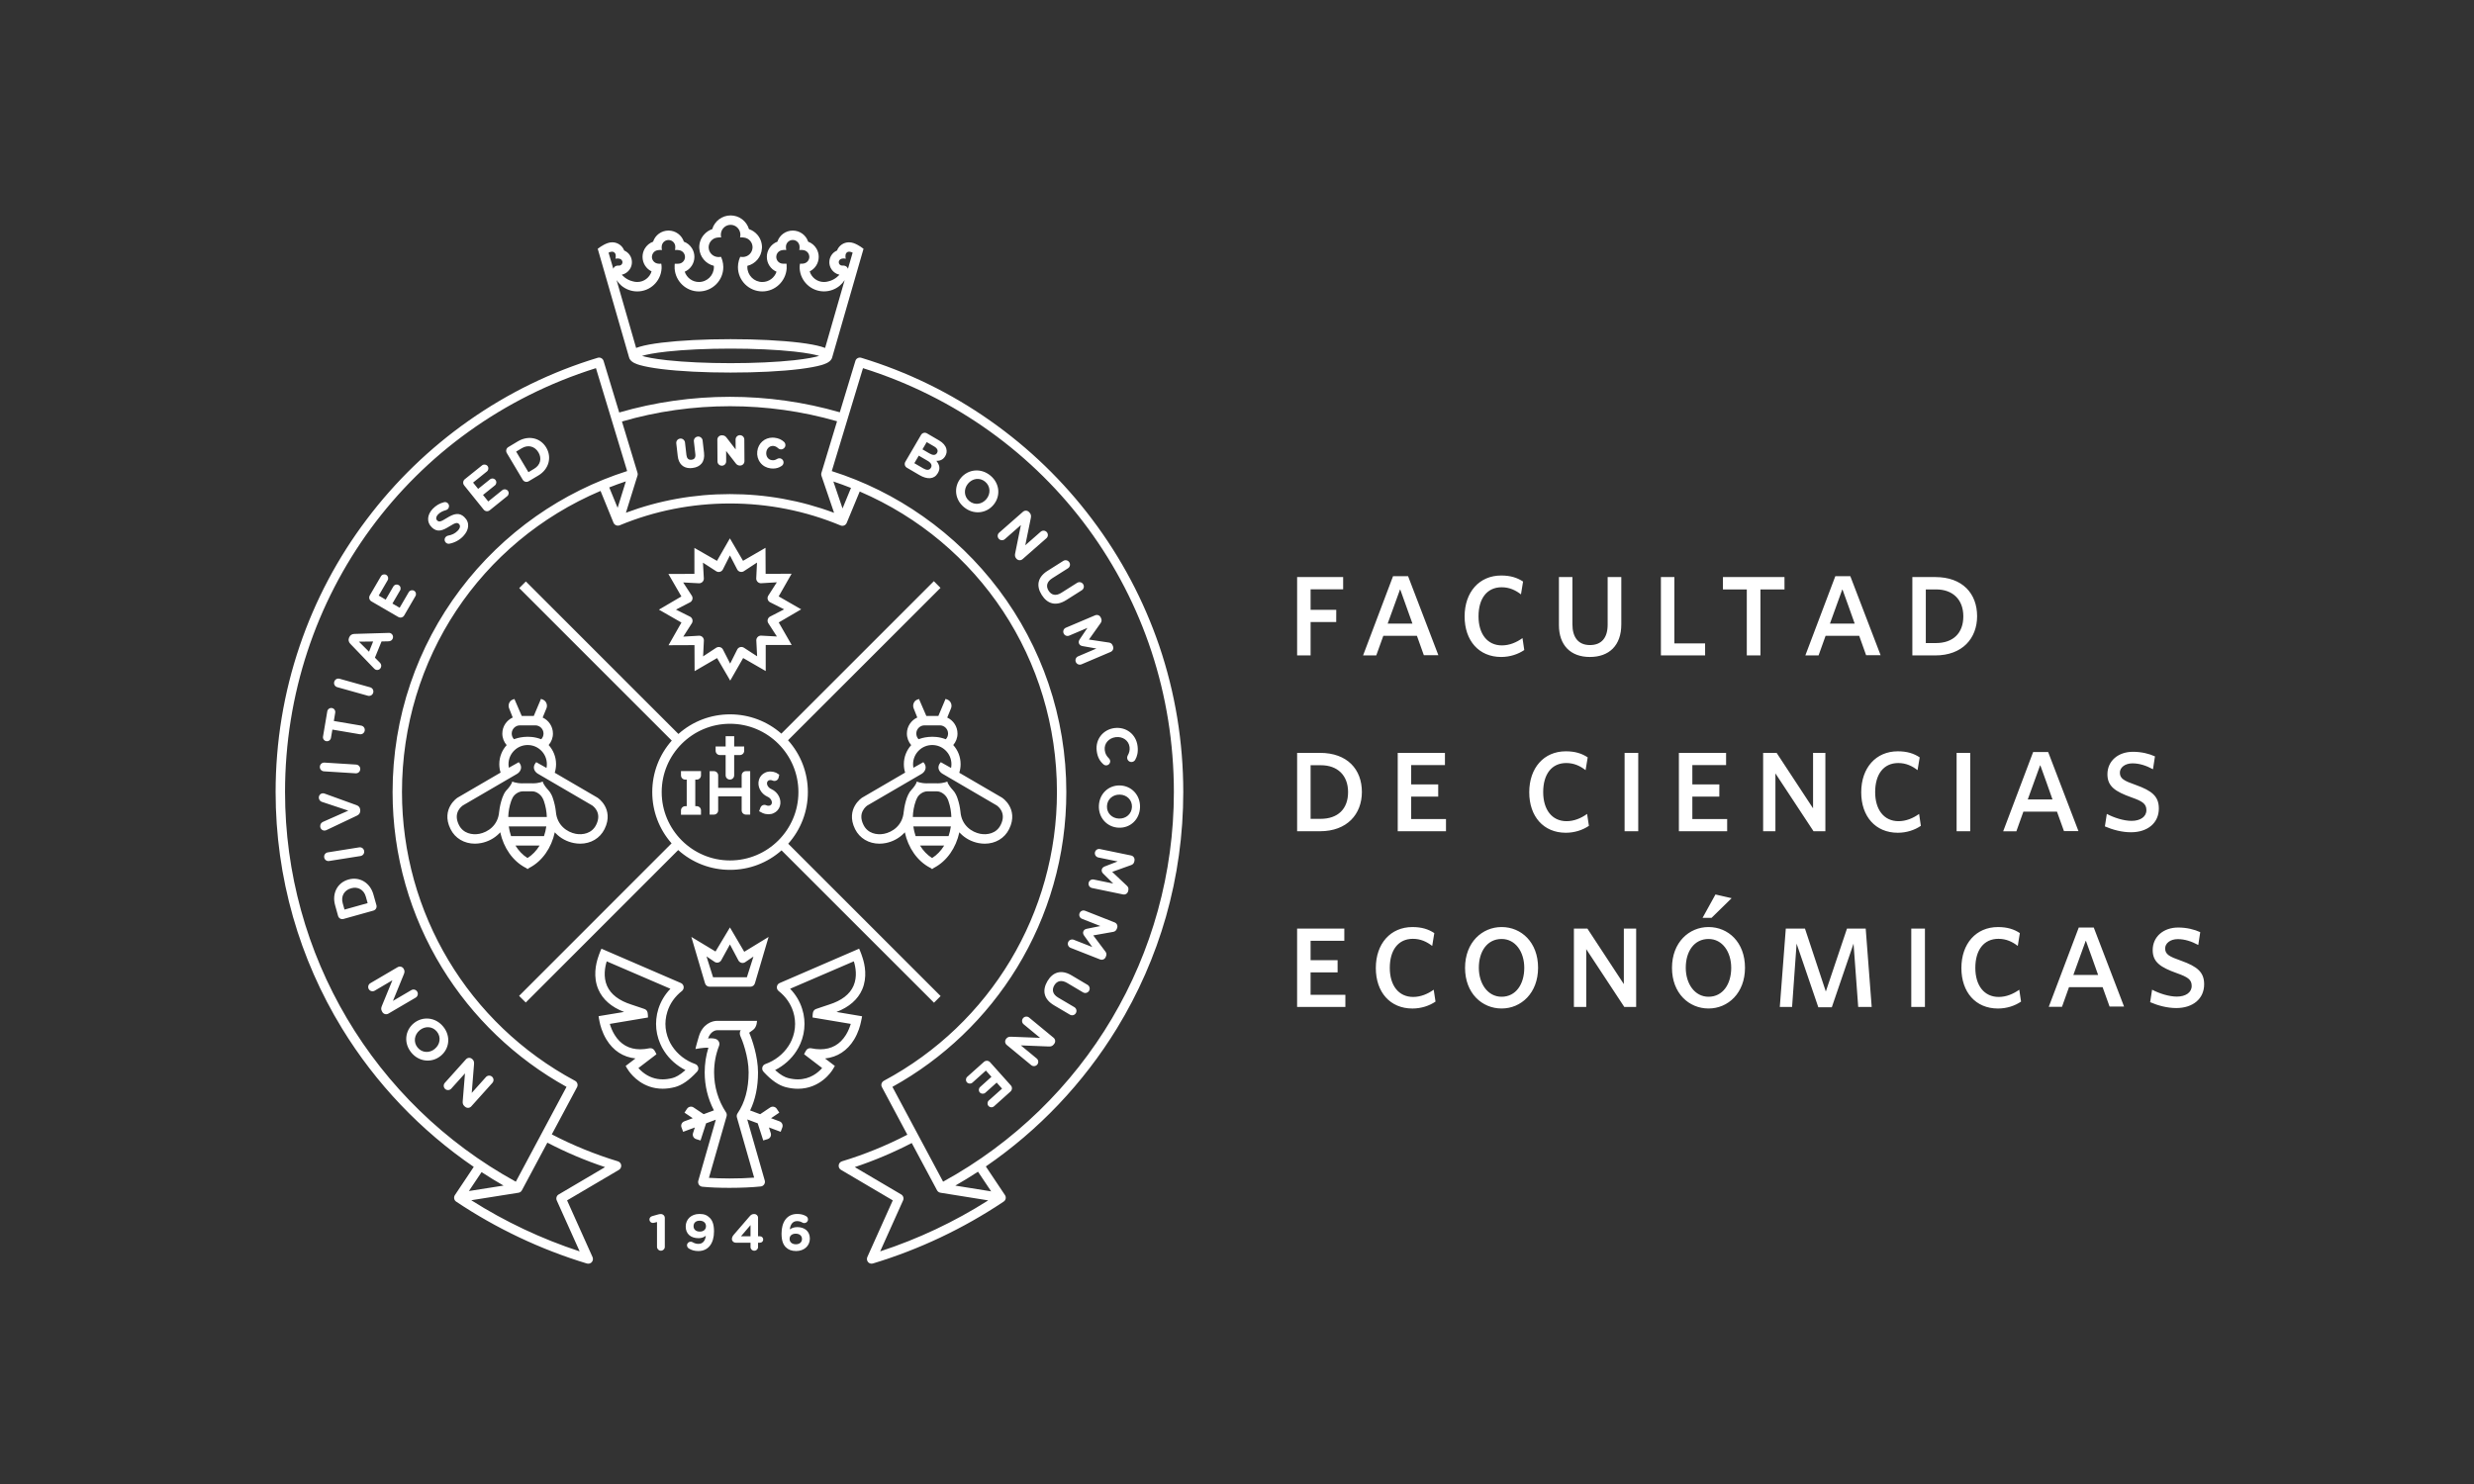 <svg xmlns="http://www.w3.org/2000/svg" xmlns:xlink="http://www.w3.org/1999/xlink" id="Facultad_de_ciencias_economicas" x="0px" y="0px" width="250px" height="150px" viewBox="0 0 250 150" xml:space="preserve"><rect x="0" y="0" width="250" height="150" fill="#333333" stroke="none"/><path fill="#FFFFFF" d="M80.561,124.033c-0.357,0-0.57,0.114-0.75,0.232c0.053-0.477,0.281-0.838,0.73-0.838 c0.217,0,0.369,0.05,0.534,0.144c0.055,0.034,0.129,0.056,0.197,0.056c0.205,0,0.376-0.16,0.376-0.367 c0-0.159-0.081-0.27-0.208-0.342c-0.217-0.128-0.511-0.214-0.872-0.214c-1.085,0-1.593,0.858-1.593,1.978v0.009 c0,0.719,0.168,1.109,0.43,1.375c0.254,0.252,0.577,0.387,1.048,0.387c0.788,0,1.384-0.512,1.384-1.253v-0.01 C81.837,124.433,81.281,124.033,80.561,124.033z M81.041,125.236c0,0.308-0.225,0.533-0.618,0.533c-0.396,0-0.634-0.231-0.634-0.537 v-0.011c0-0.306,0.229-0.523,0.623-0.523c0.392,0,0.629,0.222,0.629,0.526V125.236z M33.021,83.889l3.056-1.45 c0.214-0.102,0.337-0.275,0.328-0.515l-0.003-0.057c-0.013-0.245-0.151-0.404-0.375-0.484l-3.208-1.162 c-0.052-0.022-0.126-0.04-0.198-0.036c-0.241,0.01-0.414,0.215-0.403,0.454c0.01,0.215,0.155,0.362,0.301,0.408l2.678,0.891 l-2.552,1.131c-0.174,0.076-0.299,0.236-0.288,0.461c0.01,0.246,0.208,0.435,0.456,0.422C32.887,83.946,32.954,83.922,33.021,83.889 z M34.083,69.459l3.086,0.864c0.239,0.065,0.478-0.068,0.544-0.305c0.067-0.236-0.067-0.479-0.305-0.545l-3.087-0.864 c-0.238-0.069-0.479,0.065-0.546,0.306C33.707,69.155,33.843,69.394,34.083,69.459z M32.975,74.918 c0.219,0.036,0.43-0.112,0.469-0.334l0.144-0.838l2.759,0.468c0.244,0.04,0.468-0.12,0.509-0.363 c0.04-0.244-0.119-0.468-0.361-0.508l-2.76-0.468l0.139-0.835c0.038-0.223-0.112-0.437-0.331-0.472 c-0.223-0.041-0.433,0.112-0.472,0.333l-0.431,2.55C32.603,74.671,32.753,74.882,32.975,74.918z M32.733,77.965l3.2,0.2 c0.25,0.019,0.456-0.167,0.472-0.41c0.015-0.247-0.167-0.454-0.416-0.473l-3.199-0.2c-0.248-0.014-0.454,0.167-0.468,0.415 C32.305,77.74,32.488,77.949,32.733,77.965z M132.438,62.875h2.588l0.004-1.234h-2.592v-2.074h3.289v-1.239h-4.651v7.921h1.362 V62.875z M86.312,105.069c0.431-0.715,0.615-1.428,0.679-1.736c0.065-0.242,0.123-0.61,0.123-0.61l-2.589-0.436 c1.285-0.494,2.16-1.26,2.601-2.273c0.535-1.243,0.263-2.522,0.04-3.196c-0.143-0.479-0.351-0.927-0.351-0.927l-8.025,3.471 c-0.158,0.064-0.263,0.208-0.284,0.373c-0.024,0.167,0.046,0.334,0.178,0.437c0.705,0.551,1.211,1.273,1.47,2.091 c0.088,0.277,0.145,0.555,0.171,0.839c0.016,0.142,0.02,0.271,0.02,0.389c0,0.562-0.115,1.113-0.346,1.642 c-0.091,0.207-0.194,0.403-0.323,0.594c-0.539,0.833-1.369,1.48-2.337,1.826c-0.158,0.054-0.274,0.188-0.307,0.354 c-0.032,0.16,0.02,0.323,0.136,0.435c0.007,0.009,0.021,0.02,0.033,0.038c0.75,0.812,1.483,1.317,2.177,1.502 c0.424,0.11,0.844,0.168,1.246,0.168c2.284,0,3.414-1.761,3.516-1.932c0.115-0.181,0.224-0.374,0.224-0.374l-0.991-0.756 C84.618,106.856,85.626,106.198,86.312,105.069z M80.624,109.1c-0.32,0-0.659-0.048-1.001-0.137 c-0.29-0.077-0.729-0.281-1.298-0.803c0.881-0.446,1.632-1.107,2.151-1.917c0.153-0.236,0.284-0.477,0.397-0.734 c0.282-0.645,0.423-1.322,0.423-2.02c0-0.153-0.007-0.308-0.024-0.479c-0.032-0.35-0.104-0.698-0.213-1.034 c-0.236-0.76-0.653-1.454-1.216-2.035l6.437-2.771c0.172,0.546,0.373,1.54-0.029,2.467c-0.375,0.866-1.206,1.507-2.475,1.906 c-0.257,0.079-0.542,0.178-0.844,0.283c-0.148,0.052-0.307,0.105-0.466,0.16c-0.156,0.052-0.271,0.183-0.31,0.338l0,0 c-0.046,0.188-0.046,0.522-0.046,0.522l3.861,0.647c-0.09,0.298-0.241,0.708-0.486,1.106c-0.598,0.971-1.469,1.461-2.589,1.461 h-0.001c-0.292,0-0.611-0.032-0.936-0.103c-0.034-0.003-0.065-0.007-0.1-0.007c-0.17,0-0.328,0.093-0.409,0.241 c-0.105,0.159-0.193,0.371-0.193,0.371l1.821,1.393C82.694,108.393,81.884,109.1,80.624,109.1z M160.652,66.405 c1.953,0,3.182-1.155,3.182-3.298v-4.78h-1.379v4.813c0,1.329-0.621,2.062-1.789,2.062c-1.199,0-1.772-0.813-1.772-2.096v-4.78 h-1.364v4.845C157.529,65.235,158.727,66.405,160.652,66.405z M184.477,64.266h3.397l0.699,1.961h1.465l-3.062-7.989h-1.513 l-3.031,8.011h1.336L184.477,64.266z M186.16,59.596h0.028c0,0,1.244,3.438,1.231,3.438h-2.502L186.16,59.596z M72.572,81.909 v-1.414h2.374v1.414c0,0.229,0.179,0.417,0.407,0.428l0.455,0.004v-4.394H75.37c-0.236,0.002-0.424,0.195-0.424,0.432v1.254h-2.374 v-1.254c0-0.236-0.196-0.432-0.433-0.432H71.71l-0.003,4.394l0.458-0.004C72.394,82.326,72.572,82.138,72.572,81.909z  M77.551,80.528l0.029,0.012c0.29,0.131,0.477,0.45,0.404,0.688c-0.025,0.083-0.083,0.144-0.16,0.18 c-0.114,0.052-0.264,0.048-0.408-0.018c-0.217-0.095-0.471,0.008-0.565,0.225c-0.008,0.016-0.143,0.383-0.143,0.383 s0.348,0.177,0.365,0.188c0.188,0.08,0.386,0.118,0.583,0.118c0.182,0,0.363-0.035,0.527-0.112c0.302-0.137,0.526-0.388,0.625-0.707 c0.204-0.657-0.172-1.41-0.854-1.722c-0.015-0.008-0.023-0.011-0.032-0.015c-0.288-0.127-0.478-0.446-0.399-0.687 c0.025-0.083,0.078-0.142,0.156-0.178c0.112-0.055,0.261-0.044,0.411,0.019c0.216,0.094,0.468-0.008,0.565-0.226 c0.012-0.026,0.024-0.077,0.024-0.077l0.068-0.294c0,0-0.288-0.186-0.317-0.199c-0.369-0.159-0.773-0.164-1.107-0.011 c-0.306,0.139-0.528,0.392-0.626,0.712C76.492,79.468,76.867,80.221,77.551,80.528z M46.257,80.613 c-0.049,0.028-0.458,0.301-0.751,0.825c-0.283,0.491-0.508,1.308,0.021,2.365c0.46,0.932,1.387,1.474,2.463,1.474 c0.205,0,0.417-0.023,0.631-0.063c0.695-0.135,1.344-0.479,1.831-0.98c0.037-0.033,0.069-0.072,0.098-0.109 c0.346,1.578,1.266,2.906,2.54,3.575c0.008,0.002,0.017,0.006,0.032,0.01c0.053,0.032,0.123,0.076,0.188,0.138 c0,0,0.093-0.08,0.216-0.147h0.003c1.272-0.669,2.191-1.997,2.534-3.575c0.033,0.04,0.066,0.076,0.102,0.109 c0.486,0.502,1.136,0.846,1.831,0.98c0.214,0.04,0.425,0.063,0.631,0.063c1.074,0,2.003-0.542,2.462-1.474 c0.528-1.058,0.302-1.874,0.023-2.365c-0.296-0.524-0.708-0.797-0.755-0.825h-0.001c-0.023-0.016-2.491-1.452-4.299-2.507 c0.086-0.276,0.134-0.565,0.134-0.871c0-0.74-0.284-1.417-0.749-1.93c0.271-0.312,0.433-0.714,0.433-1.158 c0-0.719-0.425-1.336-1.037-1.62l0.387-0.945c0.123-0.319-0.015-0.704-0.338-0.856c-0.114-0.055-0.219-0.088-0.219-0.088 l-0.728,1.726h-1.218l-0.74-1.715c0,0-0.128,0.041-0.212,0.08c-0.282,0.124-0.461,0.498-0.329,0.851l0.371,0.94 c-0.617,0.283-1.051,0.904-1.051,1.627c0,0.443,0.167,0.853,0.437,1.166c-0.461,0.509-0.743,1.185-0.743,1.922 c0,0.299,0.046,0.588,0.131,0.856c-1.812,1.054-4.303,2.506-4.326,2.521H46.257z M53.305,86.728 c-0.484-0.304-0.898-0.739-1.219-1.263h2.441C54.207,85.988,53.792,86.424,53.305,86.728z M54.971,84.513h-3.329 c-0.102-0.312-0.186-0.643-0.232-0.983h3.795C55.158,83.87,55.078,84.2,54.971,84.513z M51.359,82.578 c0.018-0.553,0.115-1.09,0.293-1.606c0.026-0.072,0.05-0.124,0.072-0.173c0.016-0.033,0.031-0.064,0.044-0.096l0.002-0.004 c0.139-0.339,0.579-0.712,1.069-0.712h0.939c0.471,0,0.906,0.373,1.074,0.728l0.021,0.036c0.042,0.094,0.065,0.138,0.087,0.21 l0.007,0.023c0.172,0.508,0.271,1.041,0.29,1.594H51.359z M52.542,73.317h1.547c0.462,0,0.834,0.374,0.834,0.831 c0,0.222-0.087,0.421-0.23,0.57l-0.001,0.004c-1.291-0.505-2.483-0.105-2.708-0.022c-0.015,0.007-0.027,0.014-0.044,0.022 c-0.143-0.149-0.23-0.353-0.23-0.574C51.711,73.69,52.086,73.317,52.542,73.317z M46.763,81.418 c0.027-0.013,5.489-3.198,5.489-3.198c0.318-0.193,0.542-0.597,0.306-1.003c-0.017-0.032-0.134-0.179-0.134-0.179 s-0.396,0.216-1.002,0.566c-0.024-0.115-0.037-0.239-0.037-0.362c0-0.551,0.23-1.05,0.601-1.402 c0.348-0.334,0.821-0.534,1.337-0.534c0.517,0,0.985,0.2,1.335,0.534c0.372,0.349,0.603,0.852,0.603,1.402 c0,0.131-0.011,0.258-0.037,0.381c-0.627-0.363-1.04-0.585-1.04-0.585s-0.123,0.16-0.134,0.184c-0.249,0.423,0,0.805,0.302,0.986 c0,0,5.477,3.197,5.498,3.21c0.033,0.023,0.266,0.189,0.433,0.486c0.243,0.429,0.229,0.928-0.046,1.479 c-0.432,0.866-1.349,1.032-2.066,0.897c-0.847-0.166-1.881-0.84-1.998-2.217c0,0-0.001-0.014-0.001-0.025 c-0.052-0.464-0.153-0.918-0.304-1.358c-0.042-0.141-0.087-0.235-0.139-0.34L55.711,80.3c-0.081-0.159-0.183-0.312-0.303-0.438 h0.001l-0.018-0.019c0,0-0.006-0.004-0.007-0.008c-0.098-0.105-0.482-0.533-0.539-0.839c0,0-0.352,0.175-0.987,0.183 c-0.026-0.005-0.052-0.005-0.08-0.005h-0.939c-0.032,0-0.057,0-0.082,0.005c-0.64-0.008-0.996-0.183-0.996-0.183 c-0.05,0.271-0.358,0.639-0.495,0.791c-0.159,0.158-0.285,0.339-0.373,0.538c-0.011,0.029-0.023,0.052-0.032,0.077 c-0.028,0.061-0.061,0.13-0.101,0.236l-0.001,0.013c-0.155,0.441-0.26,0.898-0.312,1.359c-0.006,0.02-0.008,0.036-0.008,0.054 c-0.112,1.377-1.147,2.051-1.998,2.217c-0.716,0.135-1.635-0.031-2.066-0.897c-0.269-0.541-0.288-1.029-0.063-1.451 C46.48,81.622,46.725,81.443,46.763,81.418z M72.315,75.888c0,0.236,0.195,0.432,0.431,0.432h0.581v2.044 c0,0.241,0.193,0.434,0.434,0.434c0.236,0,0.428-0.192,0.428-0.434v-2.044h0.581c0.235,0,0.432-0.195,0.432-0.432 c0-0.015-0.002-0.433-0.002-0.433h-1.011l0.003-1.045h-0.865v1.045h-1.013v0.43h0.001V75.888z M79.055,113.955 c0.091-0.245-0.035-0.518-0.279-0.61l-0.861-0.319l0.833-0.563c0,0-0.252-0.38-0.257-0.391c-0.15-0.219-0.443-0.276-0.662-0.132 l-1.013,0.681l-1.016-0.379c0.53-1.093,0.799-2.383,0.799-3.846c0-1.609-0.603-3.351-0.893-4.009 c0.047-0.037,0.403-0.295,0.403-0.295h0.001c0.396-0.308,0.384-0.904,0.384-0.904l-4.042-0.003h-0.003 c-0.503,0-1.457,0.328-1.826,1.568c0,0-0.31,1.037-0.346,1.279c0,0,0.871-0.164,1.308-0.127c-0.249,0.797-0.375,1.632-0.375,2.49 c0,1.355,0.319,2.662,0.933,3.838l-1.038,0.387l-1.017-0.681c-0.217-0.145-0.514-0.087-0.661,0.132 c-0.008,0.018-0.259,0.394-0.259,0.394l0.835,0.561l-0.859,0.319c-0.245,0.093-0.371,0.365-0.278,0.61 c0.008,0.025,0.168,0.447,0.168,0.447l1.18-0.439l-0.183,0.573c-0.082,0.252,0.057,0.517,0.307,0.6l0.452,0.143l0.561-1.735 l0.984-0.367l-1.771,6.169c-0.037,0.14-0.014,0.28,0.061,0.399c0.081,0.117,0.207,0.195,0.346,0.207 c0.695,0.074,1.671,0.114,2.746,0.114c1.189,0,2.337-0.053,3.157-0.141c0.142-0.013,0.266-0.089,0.343-0.205 c0.08-0.117,0.104-0.261,0.063-0.396l-1.769-6.174l1.058,0.393c0,0,0.424,1.307,0.425,1.316l0.133,0.416c0,0,0.434-0.135,0.454-0.14 c0.25-0.083,0.388-0.348,0.307-0.6l-0.184-0.573l1.186,0.439C78.888,114.402,79.049,113.974,79.055,113.955z M74.528,112.539 c-0.078,0.117-0.104,0.266-0.065,0.4l1.745,6.094c-0.715,0.055-1.59,0.084-2.491,0.084c-0.76,0-1.488-0.026-2.079-0.062l1.785-6.228 c0.038-0.135,0.016-0.276-0.059-0.394c-0.787-1.189-1.204-2.586-1.204-4.038c0-0.934,0.168-1.832,0.5-2.68 c0.064-0.163,0.044-0.346-0.054-0.485c-0.176-0.26-0.514-0.282-0.814-0.282c-0.077,0-0.167,0.009-0.247,0.029 c0.273-0.804,0.841-0.842,0.905-0.842h2.411c-0.148,0.159-0.111,0.433-0.054,0.569c0.185,0.388,0.842,2.083,0.842,3.69 C75.647,110.059,75.272,111.452,74.528,112.539z M70.837,81.918c0-0.241-0.193-0.43-0.431-0.43h-0.147v-2.686h0.147 c0.238,0,0.431-0.19,0.431-0.432V77.94h-2.023v0.456h0.004c0.009,0.226,0.195,0.406,0.428,0.406h0.148v2.686h-0.148 c-0.236,0-0.433,0.191-0.433,0.433v0.432h2.023V81.918z M36.798,86.021c-0.037-0.248-0.262-0.413-0.504-0.371l-3.167,0.505 c-0.245,0.039-0.406,0.26-0.367,0.505c0.034,0.247,0.261,0.409,0.505,0.366l3.165-0.501C36.676,86.484,36.838,86.262,36.798,86.021z  M68.533,85.922c1.442,1.293,3.288,2.001,5.239,2.001c1.935,0,3.768-0.696,5.204-1.97l15.405,15.399 c0.225-0.221,0.452-0.442,0.67-0.671l-15.4-15.398c1.282-1.441,1.985-3.276,1.985-5.219c0-1.954-0.711-3.799-2.005-5.241 l15.408-15.402c-0.222-0.229-0.446-0.454-0.672-0.676L78.957,74.154c-1.436-1.259-3.26-1.949-5.186-1.949 c-1.942,0-3.776,0.7-5.216,1.982L53.149,58.782l-0.008-0.01c-0.228,0.217-0.453,0.442-0.673,0.672l0.009,0.007l15.406,15.408 c-1.274,1.439-1.972,3.266-1.972,5.206c0,1.925,0.692,3.748,1.953,5.179L52.456,100.66c0.219,0.229,0.441,0.449,0.673,0.671 L68.533,85.922z M66.865,80.064c0-3.811,3.097-6.907,6.906-6.907c3.812,0,6.91,3.097,6.91,6.907c0,3.809-3.097,6.908-6.91,6.908 C69.962,86.973,66.865,83.873,66.865,80.064z M68.86,62.926l-1.304,2.292l2.622-0.011l0.012,2.632l2.271-1.322l1.328,2.277 l1.307-2.281l2.28,1.315v-2.634h2.625l-1.31-2.28l2.27-1.325l-2.274-1.307l1.304-2.289l-2.624,0.008l-0.013-2.63l-2.27,1.315 l-1.329-2.27l-1.304,2.273l-2.282-1.308l0.001,2.626l-2.628,0.007l1.313,2.274l-2.272,1.333L68.86,62.926z M69.918,60.228 l-0.883-1.355l1.612,0.084c0.262,0,0.476-0.212,0.476-0.473l-0.088-1.609l1.356,0.876c0.229,0.13,0.515,0.051,0.646-0.175 l0.724-1.434l0.74,1.431c0.133,0.229,0.421,0.305,0.649,0.174l1.346-0.883l-0.078,1.613c0.001,0.261,0.212,0.476,0.476,0.476 l1.605-0.095l-0.872,1.362c-0.133,0.225-0.055,0.516,0.173,0.646l1.437,0.724l-1.435,0.74c-0.227,0.132-0.305,0.422-0.174,0.647 l0.877,1.358l-1.608-0.087c-0.26,0-0.472,0.211-0.472,0.476l0.083,1.613l-1.351-0.878c-0.229-0.131-0.516-0.055-0.649,0.17 l-0.725,1.446l-0.738-1.442c-0.085-0.152-0.248-0.236-0.41-0.236c-0.081,0-0.162,0.019-0.239,0.062l-1.347,0.886l0.079-1.617 c0-0.261-0.213-0.472-0.476-0.472l-1.607,0.094l0.874-1.362c0.131-0.229,0.054-0.516-0.174-0.65l-1.438-0.719l1.438-0.745 C69.971,60.743,70.048,60.452,69.918,60.228z M66.783,122.712h-0.008c-0.11,0-0.225,0.025-0.375,0.07l-0.51,0.147 c-0.163,0.049-0.265,0.183-0.265,0.343c0,0.188,0.16,0.341,0.348,0.341c0.039,0,0.097-0.008,0.138-0.021l0.28-0.071v2.506 c0,0.219,0.177,0.393,0.393,0.393c0.219,0,0.396-0.174,0.396-0.393v-2.922C67.18,122.886,67.002,122.712,66.783,122.712z  M63.616,36.258c0.196,0.396,0.774,0.566,1.049,0.646c0.518,0.148,1.246,0.283,2.174,0.399c1.869,0.232,4.354,0.355,6.991,0.355 c2.639,0,5.12-0.123,6.993-0.355c0.923-0.117,1.655-0.251,2.174-0.399c0.269-0.08,0.825-0.244,1.031-0.618 c0.021-0.033,0.035-0.065,0.046-0.102l0.018-0.054l3.169-10.982c0,0-0.475-0.389-1-0.574c-0.147-0.054-0.305-0.083-0.468-0.083 c-0.549,0-1.023,0.338-1.21,0.829c-0.476,0.207-0.776,0.664-0.776,1.183c0,0.524,0.312,0.974,0.759,1.177 c0,0,0.144,0.062,0.26,0.086c0,0-0.411,0.513-1.111,0.672c-0.144,0.043-0.294,0.065-0.454,0.065c-0.676,0-1.253-0.446-1.44-1.071 c0.549-0.27,0.911-0.828,0.911-1.47c0-0.284-0.071-0.56-0.217-0.814l-0.001-0.004c-0.194-0.334-0.491-0.584-0.849-0.715 c-0.213-0.658-0.834-1.123-1.557-1.123c-0.719,0-1.336,0.465-1.552,1.123c-0.332,0.123-0.618,0.355-0.812,0.661 c-0.167,0.265-0.254,0.566-0.254,0.872c0,0.672,0.396,1.249,0.979,1.503c-0.2,0.607-0.772,1.039-1.436,1.039 c-0.834,0-1.512-0.679-1.512-1.51c0-0.044,0-0.084,0.004-0.124c0.812-0.196,1.416-0.901,1.468-1.765l0,0 C76.998,25.072,77,25.036,77,24.992c0-0.469-0.169-0.919-0.474-1.271c-0.229-0.262-0.52-0.454-0.842-0.562 c-0.238-0.807-0.985-1.384-1.854-1.384c-0.87,0-1.619,0.578-1.858,1.384c-0.319,0.108-0.61,0.301-0.835,0.562 c-0.311,0.353-0.477,0.802-0.477,1.271c0,0.043,0.003,0.08,0.005,0.112l0,0c0.052,0.864,0.658,1.569,1.47,1.765 c0.004,0.04,0.005,0.08,0.005,0.124c0,0.832-0.679,1.51-1.515,1.51c-0.663,0-1.23-0.432-1.434-1.039 c0.581-0.254,0.979-0.831,0.979-1.503c0-0.306-0.086-0.607-0.252-0.872c-0.192-0.306-0.479-0.539-0.812-0.661 c-0.216-0.658-0.834-1.123-1.552-1.123c-0.725,0-1.344,0.465-1.559,1.123c-0.354,0.131-0.655,0.381-0.849,0.715v0.004 c-0.147,0.254-0.217,0.53-0.217,0.814c0,0.642,0.362,1.201,0.911,1.47c-0.19,0.625-0.768,1.071-1.442,1.071 c-0.157,0-0.309-0.022-0.453-0.065c-0.701-0.16-1.111-0.672-1.111-0.672c0.116-0.025,0.259-0.086,0.259-0.086 c0.452-0.204,0.763-0.653,0.763-1.177c0-0.519-0.303-0.977-0.781-1.183c-0.184-0.49-0.661-0.829-1.208-0.829 c-0.163,0-0.321,0.03-0.467,0.083c-0.527,0.186-0.999,0.574-0.999,0.574l3.165,10.971C63.573,36.148,63.613,36.251,63.616,36.258z  M80.253,36.411c-1.772,0.192-4.053,0.297-6.424,0.297c-2.372,0-4.654-0.105-6.423-0.297c-1.378-0.153-2.126-0.316-2.529-0.437 c0.403-0.123,1.151-0.287,2.529-0.439c1.769-0.193,4.054-0.298,6.423-0.298c2.369,0,4.65,0.105,6.424,0.298 c1.375,0.152,2.125,0.316,2.528,0.439C82.378,36.094,81.628,36.258,80.253,36.411z M84.756,26.502c0-0.142,0.104-0.337,0.396-0.37 c0.162-0.022,0.319,0.021,0.319,0.021c-0.046-0.139-0.046-0.298-0.025-0.406c0.029-0.175,0.171-0.309,0.346-0.309 c0,0,0.022,0,0.034,0.002c0.187,0.012,0.334,0.099,0.334,0.099l-0.473,1.627c-0.028-0.069-0.062-0.131-0.118-0.186 c-0.098-0.098-0.24-0.138-0.385-0.138c0,0-0.053,0.004-0.083,0.004C84.911,26.848,84.756,26.692,84.756,26.502z M61.975,27.167 l-0.478-1.627c0,0,0.147-0.087,0.333-0.099c0.013-0.002,0.027-0.002,0.027-0.002c0.185,0,0.328,0.134,0.356,0.309 c0.016,0.108,0.018,0.268-0.025,0.406c0,0,0.155-0.044,0.319-0.021c0.293,0.033,0.396,0.228,0.396,0.37 c0,0.19-0.156,0.345-0.344,0.345c-0.032,0-0.081-0.004-0.081-0.004c-0.151,0-0.287,0.04-0.388,0.138 C62.039,27.037,61.998,27.099,61.975,27.167z M62.791,28.871c0.448,0.378,1.019,0.585,1.607,0.585c1.3,0,2.378-1.017,2.455-2.314 c0.016-0.254-0.032-0.486-0.032-0.486c-0.159,0.018-0.346-0.011-0.364-0.014c-0.335-0.055-0.581-0.338-0.581-0.679 c0-0.116,0.031-0.233,0.097-0.342c0.102-0.181,0.288-0.305,0.493-0.333c0.016-0.004,0.226-0.037,0.428-0.015 c0,0-0.055-0.181-0.025-0.407c0.042-0.344,0.331-0.606,0.685-0.606c0.347,0,0.645,0.263,0.68,0.61c0.022,0.214-0.028,0.4-0.028,0.4 c0.167-0.018,0.336,0,0.433,0.019c0.196,0.036,0.368,0.141,0.474,0.312c0.071,0.109,0.108,0.236,0.108,0.364 c0,0.359-0.266,0.653-0.621,0.686c-0.018,0-0.291,0.021-0.414,0.007c0,0-0.031,0.269-0.013,0.498 c0.094,1.289,1.161,2.302,2.452,2.302c1.359,0,2.466-1.104,2.466-2.462c0-0.229-0.036-0.458-0.098-0.68 c-0.05-0.186-0.137-0.356-0.137-0.356c-0.095,0.022-0.285,0.019-0.3,0.019c-0.508-0.026-0.913-0.422-0.944-0.929V25.04l-0.001-0.008 c0-0.018-0.002-0.032-0.002-0.032c0-0.491,0.362-0.912,0.837-0.981c0.026-0.003,0.311-0.047,0.427-0.018 c0,0-0.048-0.207-0.023-0.399c0.063-0.498,0.477-0.876,0.98-0.876c0.5,0,0.913,0.378,0.979,0.876C74.832,23.793,74.788,24,74.788,24 c0.113-0.029,0.401,0.015,0.425,0.018c0.479,0.069,0.834,0.49,0.834,0.974c0,0,0,0.022-0.002,0.04v0.008 c-0.001,0.004-0.001,0.004-0.001,0.004c-0.029,0.511-0.437,0.907-0.943,0.933c-0.012,0-0.201,0.004-0.295-0.019 c0,0-0.089,0.17-0.138,0.356c-0.062,0.221-0.099,0.451-0.099,0.68c0,1.358,1.105,2.462,2.465,2.462c1.291,0,2.359-1.013,2.458-2.302 c0.014-0.229-0.015-0.498-0.015-0.498c-0.125,0.014-0.396-0.007-0.417-0.007c-0.353-0.032-0.618-0.326-0.618-0.686 c0-0.128,0.036-0.255,0.105-0.364c0.108-0.171,0.281-0.276,0.479-0.312c0.094-0.019,0.265-0.037,0.428-0.019 c0,0-0.049-0.186-0.029-0.4c0.038-0.348,0.334-0.61,0.683-0.61c0.353,0,0.642,0.263,0.683,0.606 c0.028,0.226-0.025,0.407-0.025,0.407c0.202-0.021,0.41,0.011,0.431,0.015c0.203,0.029,0.39,0.153,0.493,0.333 c0.061,0.109,0.094,0.226,0.094,0.342c0,0.34-0.245,0.624-0.579,0.679c-0.019,0.003-0.206,0.032-0.362,0.014 c0,0-0.051,0.232-0.037,0.486c0.083,1.297,1.156,2.314,2.456,2.314c0.589,0,1.162-0.207,1.606-0.585 c0.192-0.163,0.354-0.349,0.487-0.556l-1.975,6.857c-0.146-0.058-0.285-0.098-0.383-0.127c-0.521-0.153-1.251-0.287-2.174-0.403 c-1.874-0.229-4.357-0.356-6.993-0.356c-2.637,0-5.12,0.128-6.991,0.356c-0.928,0.116-1.656,0.25-2.174,0.403 c-0.101,0.029-0.238,0.069-0.384,0.127l-1.975-6.857C62.439,28.522,62.601,28.708,62.791,28.871z M95.771,70.728 c-0.116-0.055-0.221-0.088-0.221-0.088l-0.726,1.726h-1.217l-0.742-1.715c0,0-0.127,0.041-0.214,0.08 c-0.28,0.124-0.46,0.498-0.33,0.851l0.372,0.94c-0.619,0.283-1.05,0.904-1.05,1.627c0,0.443,0.167,0.853,0.435,1.166 c-0.461,0.509-0.741,1.185-0.741,1.922c0,0.299,0.044,0.588,0.129,0.856c-1.81,1.054-4.302,2.506-4.325,2.521 c-0.049,0.028-0.459,0.301-0.755,0.825c-0.283,0.491-0.503,1.308,0.019,2.365c0.465,0.932,1.39,1.474,2.466,1.474 c0.206,0,0.417-0.023,0.634-0.063c0.69-0.135,1.34-0.479,1.828-0.98c0.035-0.033,0.071-0.072,0.1-0.109 c0.344,1.578,1.264,2.906,2.537,3.575c0.01,0.002,0.022,0.006,0.022,0.006c0.065,0.036,0.134,0.08,0.2,0.142 c0,0,0.091-0.08,0.213-0.147h0.006c1.271-0.669,2.191-1.997,2.534-3.575c0.033,0.04,0.066,0.076,0.103,0.109 c0.484,0.502,1.136,0.846,1.826,0.98c0.218,0.04,0.428,0.063,0.635,0.063c1.072,0,2.002-0.542,2.463-1.474 c0.529-1.058,0.302-1.874,0.021-2.365c-0.295-0.524-0.707-0.797-0.755-0.825c-0.025-0.016-2.49-1.452-4.301-2.507 c0.088-0.276,0.134-0.565,0.134-0.871c0-0.74-0.278-1.417-0.744-1.93c0.268-0.312,0.43-0.714,0.43-1.158 c0-0.719-0.425-1.336-1.037-1.62l0.387-0.945C96.23,71.264,96.091,70.88,95.771,70.728z M94.191,86.728 c-0.487-0.304-0.904-0.739-1.221-1.263h2.442C95.093,85.988,94.676,86.424,94.191,86.728z M95.854,84.513h-3.329 c-0.106-0.312-0.186-0.643-0.233-0.983h3.795C96.037,83.87,95.96,84.2,95.854,84.513z M92.242,82.578 c0.017-0.553,0.111-1.09,0.295-1.606c0.025-0.072,0.049-0.124,0.07-0.173c0.016-0.033,0.027-0.064,0.044-0.096l0.002-0.004 c0.14-0.339,0.582-0.712,1.068-0.712h0.939c0.472,0,0.903,0.373,1.074,0.728l0.019,0.036c0.045,0.094,0.066,0.138,0.087,0.21 l0.006,0.023c0.177,0.508,0.271,1.041,0.29,1.594H92.242z M96.143,77.242c0,0.131-0.013,0.258-0.037,0.381 c-0.627-0.363-1.037-0.585-1.037-0.585s-0.125,0.16-0.136,0.184c-0.248,0.423,0,0.805,0.305,0.986c0,0,5.473,3.197,5.493,3.21 c0.033,0.023,0.265,0.189,0.436,0.486c0.241,0.429,0.229,0.928-0.048,1.479c-0.431,0.866-1.35,1.032-2.064,0.897 c-0.85-0.166-1.883-0.84-1.999-2.217c0,0-0.002-0.014-0.002-0.025c-0.049-0.464-0.15-0.918-0.302-1.358 c-0.044-0.141-0.088-0.235-0.142-0.34L96.593,80.3c-0.079-0.159-0.183-0.312-0.302-0.438c0,0-0.008-0.008-0.017-0.019 c0,0-0.005-0.004-0.007-0.008c-0.098-0.105-0.482-0.533-0.539-0.839c0,0-0.353,0.175-0.987,0.183 c-0.026-0.005-0.052-0.005-0.08-0.005h-0.939c-0.03,0-0.055,0-0.083,0.005c-0.638-0.008-0.996-0.183-0.996-0.183 c-0.051,0.271-0.355,0.639-0.496,0.791c-0.158,0.158-0.282,0.339-0.371,0.538c-0.013,0.029-0.018,0.052-0.033,0.077 c-0.025,0.061-0.062,0.13-0.101,0.236l-0.004,0.013c-0.152,0.441-0.254,0.898-0.307,1.359c-0.005,0.02-0.005,0.036-0.009,0.054 c-0.118,1.377-1.147,2.051-1.998,2.217c-0.716,0.135-1.636-0.031-2.065-0.897c-0.269-0.541-0.29-1.029-0.062-1.451 c0.165-0.311,0.409-0.489,0.45-0.515c0.025-0.013,5.489-3.198,5.489-3.198c0.316-0.193,0.54-0.597,0.303-1.003 c-0.019-0.032-0.134-0.179-0.134-0.179s-0.396,0.216-1.001,0.566c-0.025-0.115-0.037-0.239-0.037-0.362 c0-0.551,0.23-1.05,0.601-1.402c0.347-0.334,0.818-0.534,1.335-0.534c0.519,0,0.988,0.2,1.336,0.534 C95.91,76.188,96.143,76.691,96.143,77.242z M95.804,74.148c0,0.222-0.084,0.421-0.228,0.57l-0.001,0.004 c-1.29-0.505-2.482-0.105-2.708-0.022c-0.014,0.007-0.028,0.014-0.042,0.022c-0.142-0.149-0.233-0.353-0.233-0.574 c0-0.458,0.376-0.831,0.833-0.831h1.545C95.432,73.317,95.804,73.69,95.804,74.148z M70.422,108.34 c0.116-0.111,0.171-0.274,0.137-0.435c-0.035-0.167-0.152-0.301-0.308-0.354c-0.973-0.346-1.805-0.993-2.343-1.829 c-0.123-0.188-0.229-0.384-0.319-0.595c-0.229-0.524-0.348-1.075-0.348-1.638c0-0.117,0.01-0.247,0.022-0.389 c0.029-0.284,0.086-0.566,0.175-0.839c0.253-0.817,0.763-1.54,1.469-2.091c0.131-0.103,0.198-0.27,0.177-0.437 c-0.022-0.165-0.13-0.309-0.284-0.373l-8.024-3.467c0,0-0.193,0.412-0.335,0.869c-0.225,0.661-0.527,1.975,0.024,3.25 c0.44,1.014,1.31,1.779,2.601,2.273l-2.577,0.427c0,0,0.036,0.34,0.105,0.598c0.059,0.294,0.239,1.022,0.684,1.758 c0.683,1.129,1.694,1.787,2.937,1.917l-0.653,0.501l-0.338,0.255c0,0,0.182,0.342,0.329,0.53c0.337,0.468,1.446,1.775,3.415,1.775 c0.402,0,0.819-0.058,1.243-0.168c0.694-0.185,1.425-0.689,2.177-1.502C70.403,108.359,70.412,108.349,70.422,108.34z  M67.968,108.963c-0.346,0.089-0.681,0.137-1,0.137c-0.75,0-1.425-0.246-2.018-0.724c-0.179-0.147-0.323-0.295-0.437-0.42 l1.822-1.393c0,0-0.093-0.228-0.203-0.388c-0.085-0.137-0.238-0.225-0.404-0.225c-0.032,0-0.063,0.004-0.098,0.007 c-0.326,0.07-0.642,0.103-0.936,0.103c-1.12,0-1.989-0.49-2.587-1.461c-0.248-0.398-0.396-0.809-0.485-1.106l3.857-0.647 c0,0,0.002-0.33-0.046-0.522l0,0c-0.036-0.155-0.151-0.286-0.309-0.338c-0.156-0.055-0.308-0.105-0.454-0.156 c-0.306-0.105-0.597-0.204-0.857-0.287c-1.264-0.399-2.097-1.04-2.473-1.899c-0.4-0.922-0.201-1.92-0.029-2.474l6.435,2.771 c-0.562,0.581-0.974,1.275-1.215,2.031c-0.106,0.336-0.179,0.686-0.211,1.034c-0.017,0.176-0.025,0.33-0.025,0.483 c0,0.697,0.144,1.373,0.426,2.016c0.11,0.262,0.237,0.502,0.395,0.738c0.521,0.81,1.268,1.471,2.149,1.917 C68.692,108.682,68.255,108.886,67.968,108.963z M72.305,96.176l-2.444-1.474l1.383,4.688c0.059,0.205,0.246,0.345,0.457,0.345 h4.127c0.211,0,0.398-0.14,0.456-0.343l1.384-4.689l-2.46,1.502l-1.446-2.463L72.305,96.176z M74.922,97.319 c0.124,0.033,0.251,0.01,0.363-0.054l0.852-0.576l-0.664,2.093h-3.416l-0.665-2.112l0.836,0.564 c0.224,0.136,0.515,0.062,0.649-0.163l0.884-1.609l0.867,1.636C74.693,97.205,74.801,97.286,74.922,97.319z M70.676,122.704 c-0.82,0-1.384,0.535-1.384,1.268v0.012c0,0.732,0.507,1.169,1.298,1.169c0.312,0,0.557-0.098,0.733-0.247 c-0.051,0.483-0.291,0.821-0.733,0.821c-0.231,0-0.396-0.051-0.583-0.157c-0.064-0.034-0.13-0.062-0.208-0.062 c-0.205,0-0.376,0.154-0.376,0.359c0,0.147,0.077,0.259,0.186,0.328c0.268,0.165,0.554,0.258,0.958,0.258 c1.029,0,1.584-0.802,1.584-1.979v-0.012c0-0.715-0.171-1.106-0.428-1.365C71.446,122.82,71.16,122.704,70.676,122.704z  M71.339,123.949c0,0.312-0.229,0.538-0.622,0.538c-0.392,0-0.632-0.222-0.632-0.541v-0.011c0-0.322,0.221-0.549,0.616-0.549 c0.4,0,0.639,0.233,0.639,0.553V123.949z M76.794,124.96h-0.192v-1.874c0-0.214-0.171-0.377-0.382-0.377 c-0.233,0-0.348,0.09-0.499,0.27l-1.572,1.825c-0.122,0.143-0.188,0.272-0.188,0.437c0,0.214,0.179,0.369,0.388,0.369h1.492v0.437 c0,0.212,0.166,0.373,0.379,0.373c0.211,0,0.382-0.161,0.382-0.373v-0.437h0.192c0.184,0,0.329-0.143,0.329-0.322 C77.123,125.106,76.978,124.96,76.794,124.96z M75.841,124.96h-0.964l0.964-1.129V124.96z M160.378,82.269 c-0.605,0.436-1.316,0.734-2.075,0.734c-1.468,0-2.362-1.156-2.362-2.938c0-1.798,0.848-2.939,2.329-2.939 c0.792,0,1.414,0.299,1.956,0.72l0.213-1.293c-0.592-0.392-1.27-0.613-2.213-0.613c-2.21,0-3.694,1.675-3.694,4.142 c0,2.438,1.438,4.091,3.694,4.091c0.895,0,1.713-0.277,2.335-0.7L160.378,82.269z M164.167,84.02h1.379v-7.921h-1.379V84.02z  M172.301,65.033h-3.104v-6.705h-1.361v7.921h4.468L172.301,65.033z M164.09,99.472l-3.68-5.61h-1.365v7.92h1.246v-5.843 l3.846,5.843h1.198v-7.92h-1.245V99.472z M172.651,93.704c-1.969,0-3.695,1.548-3.695,4.126c0,2.561,1.711,4.107,3.695,4.107 c1.972,0,3.682-1.562,3.682-4.12C176.333,95.239,174.64,93.704,172.651,93.704z M172.651,100.75c-1.409,0-2.303-1.324-2.303-2.933 c0-1.658,0.85-2.907,2.303-2.907c1.396,0,2.29,1.298,2.29,2.92C174.941,99.472,174.093,100.75,172.651,100.75z M174.423,77.33 v-1.231h-4.77v7.921h4.878v-1.236h-3.518v-2.266h2.725l0.004-1.234h-2.729V77.33H174.423z M151.74,93.704 c-1.967,0-3.695,1.548-3.695,4.126c0,2.561,1.712,4.107,3.695,4.107c1.972,0,3.684-1.562,3.684-4.12 C155.424,95.239,153.725,93.704,151.74,93.704z M151.74,100.75c-1.406,0-2.302-1.324-2.302-2.933c0-1.658,0.85-2.907,2.302-2.907 c1.395,0,2.289,1.298,2.289,2.92C154.029,99.472,153.184,100.75,151.74,100.75z M172.047,92.771h0.909l2.028-1.985l-1.635-0.373 L172.047,92.771z M139.786,64.266h3.395l0.7,1.961h1.467l-3.061-7.989h-1.518l-3.029,8.011h1.332L139.786,64.266z M141.47,59.596 h0.03l1.229,3.438h-2.504L141.47,59.596z M151.697,66.405c0.894,0,1.712-0.28,2.332-0.701l-0.18-1.206 c-0.608,0.439-1.318,0.737-2.081,0.737c-1.467,0-2.362-1.154-2.362-2.938c0-1.794,0.851-2.938,2.334-2.938 c0.791,0,1.41,0.298,1.956,0.719l0.212-1.297c-0.59-0.388-1.271-0.61-2.211-0.61c-2.212,0-3.696,1.674-3.696,4.14 C148.001,64.749,149.438,66.405,151.697,66.405z M133.391,76.099h-2.315v7.921h2.315c2.728,0,4.229-1.722,4.229-3.97 C137.62,77.769,136.148,76.099,133.391,76.099z M133.45,82.766h-1.013v-5.418h1.046c1.651,0,2.741,0.999,2.741,2.717 C136.225,81.781,135.18,82.766,133.45,82.766z M132.438,98.284h2.729l-0.002-1.233h-2.728v-1.956h3.408v-1.233h-4.771v7.92h4.878 v-1.23h-3.516V98.284z M142.602,80.518h2.731l-0.001-1.234h-2.73V77.33h3.411v-1.231h-4.771v7.921h4.877v-1.236h-3.517V80.518z  M142.802,100.769c-1.47,0-2.362-1.158-2.362-2.938c0-1.792,0.85-2.937,2.33-2.937c0.791,0,1.409,0.297,1.956,0.719l0.213-1.298 c-0.593-0.393-1.272-0.61-2.21-0.61c-2.216,0-3.7,1.676-3.7,4.142c0,2.437,1.441,4.092,3.7,4.092c0.893,0,1.708-0.277,2.332-0.7 l-0.183-1.201C144.271,100.47,143.561,100.769,142.802,100.769z M210.062,93.749l-3.031,8.015h1.336l0.709-1.986h3.393l0.705,1.962 h1.463l-3.062-7.99H210.062z M209.515,98.544l1.245-3.438h0.028c0,0,1.242,3.438,1.229,3.438H209.515z M208.565,84.004h1.464 l-3.061-7.993h-1.516l-3.03,8.017h1.333l0.71-1.988h3.395L208.565,84.004z M204.907,80.806l1.244-3.438h0.03 c0,0,1.242,3.438,1.225,3.438H204.907z M201.972,100.769c-1.471,0-2.363-1.158-2.363-2.938c0-1.792,0.847-2.937,2.333-2.937 c0.79,0,1.41,0.297,1.956,0.719l0.209-1.298c-0.589-0.393-1.273-0.61-2.21-0.61c-2.214,0-3.696,1.676-3.696,4.142 c0,2.437,1.438,4.092,3.696,4.092c0.896,0,1.713-0.277,2.332-0.7l-0.18-1.201C203.441,100.47,202.731,100.769,201.972,100.769z  M180.323,58.328h-6.218v1.25h2.41v6.671h1.38v-6.671h2.43L180.323,58.328z M220.412,97.111c-1.197-0.422-1.621-0.639-1.621-1.249 c0-0.515,0.515-0.937,1.273-0.937c0.695,0,1.378,0.218,2.075,0.592l0.197-1.298c-0.574-0.265-1.352-0.467-2.229-0.467 c-1.483,0-2.575,0.921-2.575,2.285c0,1.23,0.819,1.745,2.425,2.323c1.104,0.392,1.516,0.642,1.516,1.296 c0,0.673-0.624,1.078-1.503,1.078c-0.784,0-1.773-0.312-2.499-0.699l-0.196,1.262c0.787,0.343,1.727,0.594,2.638,0.594 c1.683,0,2.819-0.938,2.819-2.405C222.732,98.252,222.021,97.69,220.412,97.111z M218.153,81.72c0-1.233-0.711-1.798-2.319-2.374 c-1.197-0.422-1.619-0.64-1.619-1.25c0-0.516,0.515-0.938,1.271-0.938c0.698,0,1.38,0.218,2.075,0.597l0.2-1.301 c-0.576-0.266-1.349-0.464-2.229-0.464c-1.484,0-2.575,0.919-2.575,2.276c0,1.235,0.817,1.75,2.423,2.328 c1.107,0.392,1.516,0.642,1.516,1.298c0,0.67-0.621,1.079-1.5,1.079c-0.787,0-1.772-0.315-2.5-0.703l-0.195,1.263 c0.785,0.342,1.727,0.593,2.634,0.593C217.017,84.124,218.153,83.188,218.153,81.72z M199.092,76.099h-1.375v7.921h1.375V76.099z  M186.639,93.861l-2.138,6.36l-2.107-6.36h-1.938l-0.606,7.92h1.241l0.456-6.401l2.197,6.436h1.361l2.197-6.436l0.472,6.401h1.363 l-0.605-7.92H186.639z M184.456,84.02v-7.921h-1.244v5.606l-3.683-5.606h-1.362v7.921h1.241v-5.847l3.85,5.847H184.456z  M193.136,101.781h1.381v-7.92h-1.381V101.781z M199.788,62.283c0-2.28-1.466-3.955-4.226-3.955h-2.317v7.921h2.317 C198.291,66.249,199.788,64.531,199.788,62.283z M195.622,64.999h-1.017v-5.421h1.05c1.649,0,2.741,1.001,2.741,2.72 C198.396,64.015,197.351,64.999,195.622,64.999z M193.927,82.269c-0.604,0.436-1.319,0.734-2.078,0.734 c-1.47,0-2.362-1.156-2.362-2.938c0-1.798,0.848-2.939,2.334-2.939c0.787,0,1.408,0.299,1.95,0.72l0.216-1.293 c-0.589-0.392-1.272-0.613-2.211-0.613c-2.215,0-3.698,1.675-3.698,4.142c0,2.438,1.439,4.091,3.698,4.091 c0.894,0,1.712-0.277,2.329-0.7L193.927,82.269z M74.77,43.986c-0.245,0.003-0.439,0.2-0.439,0.443l0.008,0.998l-0.921-1.195 c-0.083-0.105-0.208-0.229-0.425-0.229H72.93c-0.252,0.003-0.445,0.2-0.441,0.45l0.013,2.187c0.001,0.24,0.201,0.433,0.441,0.433 c0.246,0,0.438-0.197,0.437-0.44l-0.004-1.053l0.964,1.246c0.083,0.109,0.204,0.232,0.422,0.232h0.026 c0.246-0.003,0.439-0.2,0.439-0.45l-0.014-2.186C75.213,44.183,75.01,43.986,74.77,43.986z M70.56,44.124 c-0.021,0-0.035,0-0.054,0.003c-0.245,0.03-0.417,0.244-0.388,0.491l0.147,1.29c0.02,0.174-0.003,0.312-0.074,0.407 c-0.065,0.087-0.171,0.142-0.317,0.156c-0.023,0.004-0.051,0.004-0.075,0.004c-0.25,0-0.396-0.164-0.435-0.483l-0.145-1.268 c-0.026-0.225-0.214-0.396-0.438-0.396c-0.021,0-0.037,0.004-0.053,0.004c-0.248,0.029-0.419,0.243-0.388,0.494l0.147,1.282 c0.086,0.77,0.547,1.213,1.256,1.213c0.071,0,0.146-0.004,0.219-0.015c0.413-0.047,0.729-0.2,0.935-0.457 c0.213-0.265,0.297-0.625,0.246-1.068l-0.145-1.264C70.971,44.292,70.783,44.124,70.56,44.124z M94.903,44.523l-1.231-0.719 c-0.212-0.127-0.48-0.054-0.603,0.16l-1.583,2.709c-0.126,0.21-0.056,0.48,0.156,0.603l1.269,0.745 c0.785,0.458,1.485,0.44,1.856-0.196l0.004-0.007c0.276-0.464,0.163-0.842-0.148-1.234c0.326,0.007,0.665-0.091,0.894-0.479 l0.005-0.011c0.139-0.24,0.173-0.479,0.105-0.729C95.55,45.05,95.302,44.756,94.903,44.523z M94.072,47.28l-0.007,0.01 c-0.152,0.254-0.425,0.254-0.76,0.059l-0.91-0.531l0.449-0.762l0.882,0.516C94.119,46.801,94.207,47.048,94.072,47.28z  M94.69,45.777l-0.004,0.011c-0.152,0.257-0.429,0.24-0.766,0.043l-0.704-0.411l0.428-0.733l0.754,0.439 C94.722,45.315,94.824,45.548,94.69,45.777z M50.76,49.542l-1.421,1.144l-0.53-0.658l1.196-0.962c0.17-0.134,0.2-0.381,0.062-0.552 c-0.133-0.171-0.385-0.196-0.557-0.059l-1.193,0.959l-0.512-0.635l1.396-1.123c0.17-0.137,0.202-0.384,0.064-0.556 c-0.139-0.167-0.392-0.196-0.558-0.058l-1.738,1.396c-0.191,0.155-0.22,0.431-0.065,0.624l1.968,2.444 c0.155,0.192,0.43,0.223,0.62,0.066l1.758-1.417c0.172-0.134,0.203-0.381,0.067-0.552C51.177,49.437,50.929,49.408,50.76,49.542z  M38.039,91.495l-0.304-1.079c-0.34-1.218-1.422-1.825-2.512-1.519l-0.011,0.004c-1.09,0.304-1.691,1.376-1.35,2.594l0.301,1.085 c0.067,0.239,0.308,0.373,0.544,0.308l3.023-0.845C37.97,91.976,38.105,91.736,38.039,91.495z M34.812,91.94l-0.184-0.658 c-0.191-0.697,0.159-1.304,0.843-1.493l0.013-0.006c0.686-0.192,1.288,0.148,1.483,0.847l0.184,0.655L34.812,91.94z M78.271,44.245 c-0.068-0.008-0.136-0.012-0.205-0.012c-0.8,0-1.449,0.578-1.54,1.377l-0.003,0.01c-0.05,0.418,0.059,0.825,0.309,1.144 c0.25,0.327,0.624,0.53,1.046,0.581c0.085,0.011,0.167,0.015,0.244,0.015c0.324,0,0.598-0.084,0.866-0.265 c0.104-0.07,0.172-0.182,0.186-0.302c0.028-0.233-0.137-0.439-0.372-0.469c-0.096-0.01-0.198,0.014-0.278,0.065 c-0.185,0.116-0.327,0.149-0.527,0.124c-0.369-0.043-0.612-0.385-0.564-0.796v-0.007c0.045-0.367,0.322-0.635,0.657-0.635 c0.029,0,0.05,0,0.08,0.003c0.17,0.022,0.312,0.091,0.455,0.226l0.005,0.004c0.038,0.032,0.117,0.097,0.248,0.112 c0.014,0.004,0.034,0.004,0.05,0.004c0.221,0,0.41-0.167,0.436-0.385c0.014-0.137-0.032-0.275-0.133-0.37 C78.975,44.43,78.67,44.292,78.271,44.245z M46.919,52.263c-0.506-0.486-1.037-0.356-1.754,0.087 c-0.609,0.38-0.789,0.442-0.983,0.261l-0.008-0.008c-0.143-0.134-0.133-0.37,0.104-0.617c0.192-0.196,0.452-0.331,0.779-0.421 c0.079-0.026,0.141-0.059,0.203-0.12c0.155-0.167,0.155-0.421-0.011-0.581c-0.124-0.12-0.277-0.131-0.389-0.099 c-0.417,0.102-0.801,0.32-1.139,0.672c-0.567,0.596-0.624,1.351-0.095,1.856l0.005,0.01c0.575,0.553,1.102,0.327,1.811-0.115 c0.59-0.367,0.765-0.385,0.93-0.232l0.006,0.01c0.171,0.16,0.126,0.421-0.126,0.679c-0.269,0.284-0.599,0.429-0.974,0.495 c-0.07,0.015-0.153,0.044-0.233,0.127c-0.158,0.167-0.156,0.421,0.011,0.581c0.097,0.094,0.238,0.134,0.356,0.108 c0.541-0.101,1.028-0.374,1.392-0.754c0.599-0.628,0.699-1.38,0.122-1.929L46.919,52.263z M55.196,45.236 c-0.579-0.973-1.773-1.271-2.86-0.629l-0.969,0.582c-0.21,0.123-0.279,0.392-0.153,0.603l1.608,2.698 c0.125,0.211,0.394,0.28,0.603,0.153l0.971-0.578c1.083-0.643,1.384-1.849,0.804-2.821L55.196,45.236z M53.983,47.378l-0.584,0.35 l-1.241-2.082l0.585-0.349c0.624-0.37,1.296-0.188,1.664,0.421l0.004,0.007C54.777,46.339,54.607,47.008,53.983,47.378z  M41.811,103.43c-0.882,0.724-1.037,1.998-0.251,2.957c0.785,0.962,2.083,1.067,2.968,0.342l0.01-0.006 c0.883-0.724,1.037-1.998,0.249-2.957c-0.786-0.964-2.081-1.067-2.967-0.343L41.811,103.43z M42.407,104.14l0.007-0.008 c0.534-0.44,1.282-0.411,1.734,0.14c0.449,0.551,0.325,1.307-0.209,1.74l-0.009,0.013c-0.534,0.436-1.281,0.41-1.732-0.143 C41.745,105.33,41.873,104.574,42.407,104.14z M41.301,59.857l-0.916,1.573l-0.73-0.425l0.772-1.325 c0.11-0.189,0.051-0.433-0.137-0.538c-0.19-0.112-0.432-0.05-0.545,0.143l-0.77,1.325l-0.705-0.41l0.903-1.551 c0.107-0.189,0.05-0.428-0.139-0.537c-0.189-0.113-0.435-0.047-0.542,0.141l-1.122,1.925c-0.123,0.214-0.053,0.482,0.16,0.607 l2.712,1.575c0.216,0.128,0.484,0.055,0.604-0.156l1.136-1.953c0.109-0.189,0.051-0.43-0.138-0.538 C41.656,59.603,41.411,59.665,41.301,59.857z M44.985,110.073c0.178,0.16,0.455,0.146,0.616-0.037l1.386-1.54l-0.229,2.81 c-0.013,0.195,0.009,0.354,0.169,0.5l0.067,0.059c0.184,0.164,0.46,0.152,0.626-0.033l2.14-2.383 c0.158-0.177,0.144-0.456-0.037-0.616c-0.177-0.16-0.455-0.146-0.617,0.031l-1.437,1.605l0.233-2.909 c0.013-0.195-0.009-0.358-0.169-0.502l-0.022-0.017c-0.185-0.167-0.458-0.152-0.625,0.032l-2.138,2.382 C44.79,109.638,44.806,109.911,44.985,110.073z M37.266,99.981c0.122,0.206,0.388,0.278,0.598,0.156l1.787-1.051l-1.067,2.604 c-0.073,0.183-0.096,0.346,0.012,0.53l0.044,0.08c0.126,0.21,0.393,0.278,0.606,0.156l2.762-1.62 c0.204-0.124,0.278-0.394,0.153-0.599c-0.121-0.208-0.388-0.28-0.596-0.157l-1.857,1.09l1.103-2.701 c0.075-0.184,0.098-0.342-0.01-0.525l-0.012-0.024c-0.126-0.214-0.392-0.281-0.607-0.159l-2.759,1.619 C37.213,99.506,37.145,99.774,37.266,99.981z M39.45,63.997c-0.053-0.024-0.112-0.029-0.184-0.024l-3.458,0.102 c-0.238,0.007-0.427,0.116-0.516,0.341l-0.023,0.047c-0.091,0.221-0.039,0.436,0.129,0.61l2.4,2.495 c0.05,0.051,0.099,0.095,0.158,0.12c0.212,0.087,0.449-0.011,0.534-0.222c0.071-0.17,0.034-0.348-0.097-0.479l-0.506-0.512 l0.668-1.638l0.688-0.015c0.198,0,0.363-0.083,0.443-0.275C39.773,64.327,39.671,64.085,39.45,63.997z M37.29,65.875l-1.021-1.017 l1.438-0.018L37.29,65.875z M114.295,86.47l-3.14-0.649c-0.236-0.052-0.459,0.099-0.511,0.335c-0.046,0.23,0.101,0.464,0.338,0.515 l1.957,0.402l-1.311,0.509c-0.153,0.063-0.26,0.16-0.294,0.316c-0.032,0.157,0.028,0.29,0.146,0.407l1.013,1.002l-1.964-0.405 c-0.236-0.053-0.471,0.097-0.521,0.336c-0.052,0.24,0.1,0.469,0.345,0.521l3.125,0.647c0.244,0.052,0.476-0.1,0.525-0.343 l0.018-0.095c0.036-0.176-0.012-0.312-0.139-0.431l-1.493-1.409l1.923-0.691c0.146-0.051,0.27-0.162,0.309-0.348l0.018-0.096 C114.689,86.749,114.538,86.521,114.295,86.47z M110.823,75.891c0.078,0.639,0.315,1.039,0.671,1.358 c0.08,0.074,0.196,0.127,0.332,0.109c0.224-0.024,0.383-0.235,0.358-0.457c-0.013-0.103-0.066-0.19-0.131-0.252 c-0.229-0.228-0.375-0.461-0.417-0.827c-0.084-0.687,0.426-1.228,1.111-1.312h0.013c0.686-0.084,1.304,0.331,1.385,1.005 c0.037,0.312-0.033,0.582-0.188,0.85c-0.032,0.065-0.066,0.152-0.053,0.273c0.029,0.239,0.24,0.409,0.48,0.382 c0.156-0.019,0.268-0.117,0.327-0.214c0.206-0.36,0.315-0.785,0.243-1.385c-0.148-1.228-1.184-1.969-2.318-1.831h-0.012 C111.479,73.734,110.677,74.718,110.823,75.891z M107.478,64.015c0.094,0.225,0.348,0.326,0.568,0.232l1.838-0.78l-0.784,1.162 c-0.09,0.138-0.125,0.279-0.062,0.428c0.064,0.146,0.188,0.218,0.352,0.248l1.405,0.247l-1.847,0.788 c-0.223,0.091-0.331,0.348-0.236,0.574c0.095,0.225,0.354,0.331,0.58,0.232l2.942-1.252c0.224-0.094,0.327-0.353,0.232-0.578 l-0.04-0.09c-0.067-0.164-0.188-0.251-0.36-0.277l-2.027-0.305l1.183-1.667c0.087-0.123,0.128-0.283,0.055-0.458l-0.041-0.09 c-0.094-0.229-0.352-0.331-0.579-0.232l-2.951,1.252C107.483,63.543,107.385,63.794,107.478,64.015z M100.072,48.062 c-0.964-0.788-2.251-0.632-2.977,0.25l-0.008,0.011c-0.726,0.883-0.624,2.165,0.337,2.95c0.961,0.784,2.252,0.635,2.975-0.251 l0.008-0.007C101.134,50.127,101.029,48.849,100.072,48.062z M99.684,50.436l-0.008,0.008c-0.437,0.534-1.175,0.657-1.726,0.203 c-0.552-0.451-0.578-1.217-0.141-1.751l0.006-0.007c0.44-0.534,1.178-0.654,1.73-0.204C100.094,49.136,100.123,49.902,99.684,50.436 z M103.606,55.114l0.561-2.76c0.035-0.192,0.029-0.356-0.11-0.516l-0.062-0.069c-0.163-0.185-0.437-0.203-0.624-0.039l-2.403,2.109 c-0.184,0.16-0.201,0.436-0.042,0.617c0.158,0.181,0.433,0.2,0.614,0.04l1.622-1.424l-0.579,2.863 c-0.038,0.195-0.03,0.355,0.109,0.515l0.017,0.022c0.164,0.188,0.44,0.207,0.627,0.043l2.405-2.11 c0.182-0.163,0.199-0.435,0.039-0.617c-0.159-0.182-0.433-0.2-0.617-0.041L103.606,55.114z M105.268,60.136 c0.575,0.913,1.446,1.17,2.475,0.521l1.574-0.997c0.208-0.13,0.27-0.402,0.139-0.609c-0.134-0.211-0.402-0.27-0.613-0.139 l-1.602,1.013c-0.54,0.341-0.992,0.236-1.28-0.218c-0.289-0.458-0.177-0.915,0.378-1.264l1.577-0.999 c0.207-0.131,0.272-0.404,0.138-0.611c-0.131-0.209-0.401-0.268-0.61-0.138l-1.599,1.01 C104.845,58.339,104.69,59.221,105.268,60.136z M113.196,79.393h-0.012c-1.143-0.041-2.096,0.816-2.141,2.058 c-0.043,1.241,0.862,2.174,2.006,2.211h0.01c1.142,0.046,2.099-0.815,2.141-2.054C115.244,80.366,114.338,79.433,113.196,79.393z  M113.079,82.74h-0.012c-0.687-0.023-1.233-0.537-1.207-1.248c0.021-0.712,0.61-1.198,1.302-1.173h0.014 c0.688,0.021,1.235,0.537,1.209,1.247C114.359,82.278,113.769,82.766,113.079,82.74z M110.362,52.492 c-2.896-3.85-6.363-7.201-10.302-9.97c-3.993-2.811-8.377-4.945-13.03-6.358c-0.252-0.073-0.517,0.064-0.592,0.315l-1.575,5.194 c-3.595-1.039-7.328-1.565-11.102-1.565c-3.807,0-7.568,0.533-11.188,1.586l-1.582-5.215c-0.078-0.25-0.343-0.393-0.592-0.315 c-4.656,1.409-9.038,3.547-13.033,6.355c-3.938,2.771-7.403,6.123-10.305,9.972c-2.935,3.886-5.208,8.186-6.772,12.78 c-1.616,4.747-2.438,9.722-2.438,14.786c0,4.289,0.593,8.533,1.758,12.619c1.132,3.962,2.8,7.755,4.954,11.277 c3.405,5.562,7.954,10.332,13.31,13.992l-1.905,2.852c-0.143,0.217-0.088,0.517,0.131,0.662c4.079,2.727,8.526,4.832,13.208,6.253 c0.047,0.012,0.091,0.017,0.138,0.017c0.134,0,0.265-0.058,0.357-0.159c0.122-0.14,0.15-0.34,0.074-0.511l-2.572-5.728l5.238-3.084 c0.164-0.097,0.252-0.278,0.233-0.468c-0.024-0.185-0.155-0.341-0.334-0.396c-2.3-0.697-4.544-1.612-6.68-2.723l2.55-4.77 c0.122-0.233,0.037-0.521-0.197-0.644c-10.79-5.777-17.493-16.963-17.493-29.191c0-13.464,7.928-25.278,20.065-30.435l1.309,3.214 c0.049,0.12,0.144,0.21,0.261,0.258c0.118,0.05,0.246,0.05,0.363,0.003c3.534-1.464,7.284-2.205,11.144-2.205 c3.868,0,7.629,0.745,11.176,2.22c0.057,0.025,0.122,0.036,0.182,0.036c0.062,0,0.125-0.011,0.183-0.036 c0.116-0.047,0.209-0.138,0.257-0.257l1.315-3.174c12.06,5.186,19.93,16.964,19.93,30.376c0,12.229-6.7,23.41-17.49,29.188 c-0.23,0.126-0.322,0.409-0.195,0.642l2.568,4.809c-2.111,1.094-4.331,1.998-6.604,2.688c-0.181,0.055-0.312,0.211-0.333,0.396 c-0.024,0.189,0.067,0.371,0.229,0.465l5.236,3.087l-2.572,5.728c-0.075,0.171-0.046,0.371,0.075,0.511 c0.093,0.102,0.223,0.159,0.357,0.159c0.051,0,0.095-0.005,0.14-0.021c4.688-1.421,9.128-3.522,13.206-6.254 c0.22-0.146,0.276-0.44,0.131-0.657l-1.933-2.894c5.327-3.658,9.851-8.411,13.242-13.952c2.156-3.524,3.822-7.316,4.954-11.275 c1.164-4.086,1.754-8.33,1.754-12.619c0-5.064-0.816-10.036-2.431-14.786C115.571,60.682,113.293,56.377,110.362,52.492z  M48.663,118.475c0.727,0.476,1.467,0.93,2.22,1.361l-3.502,0.552L48.663,118.475z M61.143,117.97l-4.688,2.763 c-0.21,0.119-0.292,0.383-0.195,0.603l2.315,5.151c-3.849-1.262-7.526-2.994-10.954-5.169l4.767-0.757 c0.068-0.009,0.133-0.034,0.187-0.07c0.007-0.006,0.013-0.008,0.013-0.008c0.01-0.008,0.015-0.011,0.015-0.011 c0.059-0.047,0.104-0.099,0.134-0.156l2.575-4.819C57.184,116.474,59.14,117.305,61.143,117.97z M54.155,52.19 c-2.921,2.059-5.496,4.546-7.648,7.401c-2.176,2.887-3.868,6.08-5.03,9.49c-1.199,3.523-1.806,7.221-1.806,10.976 c0,3.185,0.437,6.337,1.306,9.369c0.839,2.938,2.077,5.753,3.674,8.367c3.087,5.045,7.436,9.206,12.596,12.064l-5.122,9.587 c-14.395-7.908-23.322-22.953-23.322-39.388c0-19.775,12.605-36.936,31.418-42.845l3.153,10.402 C60.089,48.661,56.992,50.2,54.155,52.19z M62.411,51.33l-0.845-2.063c0.55-0.218,1.109-0.421,1.677-0.611L62.411,51.33z  M73.761,49.942c-3.626,0-7.155,0.632-10.511,1.884l1.168-3.751c0.008-0.018,0.009-0.036,0.014-0.051 c0.004-0.015,0.004-0.029,0.008-0.043c0.003-0.062,0-0.127-0.018-0.188l-1.572-5.187c3.526-1.027,7.196-1.546,10.91-1.546 c3.679,0,7.32,0.512,10.825,1.521l-1.579,5.212c-0.015,0.051-0.023,0.102-0.019,0.152c0,0.008,0,0.011,0,0.011 c0,0.011,0,0.019,0,0.019c0.006,0.047,0.011,0.083,0.021,0.116l1.276,3.744C80.921,50.578,77.388,49.942,73.761,49.942z  M85.139,51.392l-0.927-2.724c0.602,0.203,1.198,0.418,1.781,0.65L85.139,51.392z M88.943,126.486l2.314-5.151 c0.102-0.22,0.014-0.483-0.192-0.603l-4.688-2.763c1.977-0.661,3.907-1.476,5.756-2.434l2.556,4.779l0.003,0.004 c0.066,0.127,0.192,0.216,0.343,0.241l4.827,0.774C96.447,123.503,92.783,125.229,88.943,126.486z M100.158,120.421l-3.623-0.582 c0.78-0.446,1.545-0.919,2.293-1.406L100.158,120.421z M95.302,119.442l-5.123-9.584c5.165-2.858,9.511-7.021,12.595-12.064 c1.596-2.614,2.834-5.429,3.674-8.37c0.869-3.029,1.305-6.182,1.305-9.366c0-3.755-0.606-7.453-1.806-10.976 c-1.161-3.41-2.852-6.599-5.029-9.49c-2.15-2.851-4.723-5.342-7.648-7.398c-2.832-1.994-5.933-3.533-9.218-4.576l3.154-10.405 c18.812,5.913,31.415,23.07,31.415,42.845C118.622,96.492,109.699,111.537,95.302,119.442z M103.994,102.854 c-0.185-0.151-0.458-0.126-0.612,0.062c-0.155,0.186-0.13,0.457,0.056,0.614l1.665,1.373l-2.917-0.113 c-0.195-0.007-0.358,0.021-0.494,0.185l-0.017,0.025c-0.158,0.189-0.131,0.465,0.059,0.622l2.469,2.038 c0.188,0.156,0.459,0.13,0.615-0.058c0.153-0.186,0.13-0.463-0.06-0.615l-1.599-1.322l2.816,0.111 c0.198,0.008,0.354-0.025,0.492-0.188l0.056-0.071c0.16-0.194,0.134-0.466-0.056-0.623L103.994,102.854z M100.052,107.371 c-0.166-0.187-0.443-0.199-0.627-0.036l-1.68,1.503c-0.163,0.15-0.183,0.396-0.037,0.56c0.148,0.16,0.399,0.176,0.561,0.028 l1.356-1.216l0.562,0.632l-1.14,1.025c-0.162,0.144-0.182,0.392-0.037,0.555c0.147,0.16,0.397,0.174,0.561,0.03l1.144-1.026 l0.544,0.61l-1.337,1.195c-0.163,0.146-0.18,0.394-0.033,0.557c0.145,0.162,0.397,0.178,0.561,0.032l1.661-1.49 c0.182-0.162,0.2-0.438,0.032-0.623L100.052,107.371z M112.636,93.236l-2.984-1.177c-0.226-0.087-0.474,0.019-0.56,0.249 c-0.089,0.22,0.015,0.474,0.241,0.562l1.861,0.732l-1.376,0.278c-0.164,0.035-0.285,0.11-0.343,0.261 c-0.06,0.147-0.02,0.286,0.073,0.424l0.83,1.159l-1.867-0.733c-0.225-0.089-0.485,0.018-0.574,0.242 c-0.091,0.229,0.021,0.485,0.251,0.574l2.972,1.169c0.231,0.093,0.486-0.018,0.575-0.25l0.035-0.088 c0.068-0.166,0.042-0.312-0.062-0.449l-1.232-1.641l2.012-0.357c0.151-0.024,0.292-0.116,0.36-0.291l0.036-0.09 C112.976,93.582,112.865,93.327,112.636,93.236z M108.271,98.581c-1.018-0.602-1.876-0.339-2.427,0.589 c-0.546,0.93-0.384,1.82,0.664,2.442l1.604,0.947c0.211,0.126,0.479,0.062,0.605-0.157c0.125-0.209,0.056-0.475-0.155-0.602 l-1.634-0.965c-0.548-0.328-0.662-0.774-0.389-1.241c0.277-0.462,0.734-0.571,1.298-0.24l1.607,0.954 c0.212,0.123,0.48,0.053,0.607-0.158c0.126-0.213,0.057-0.479-0.155-0.606L108.271,98.581z"></path></svg>